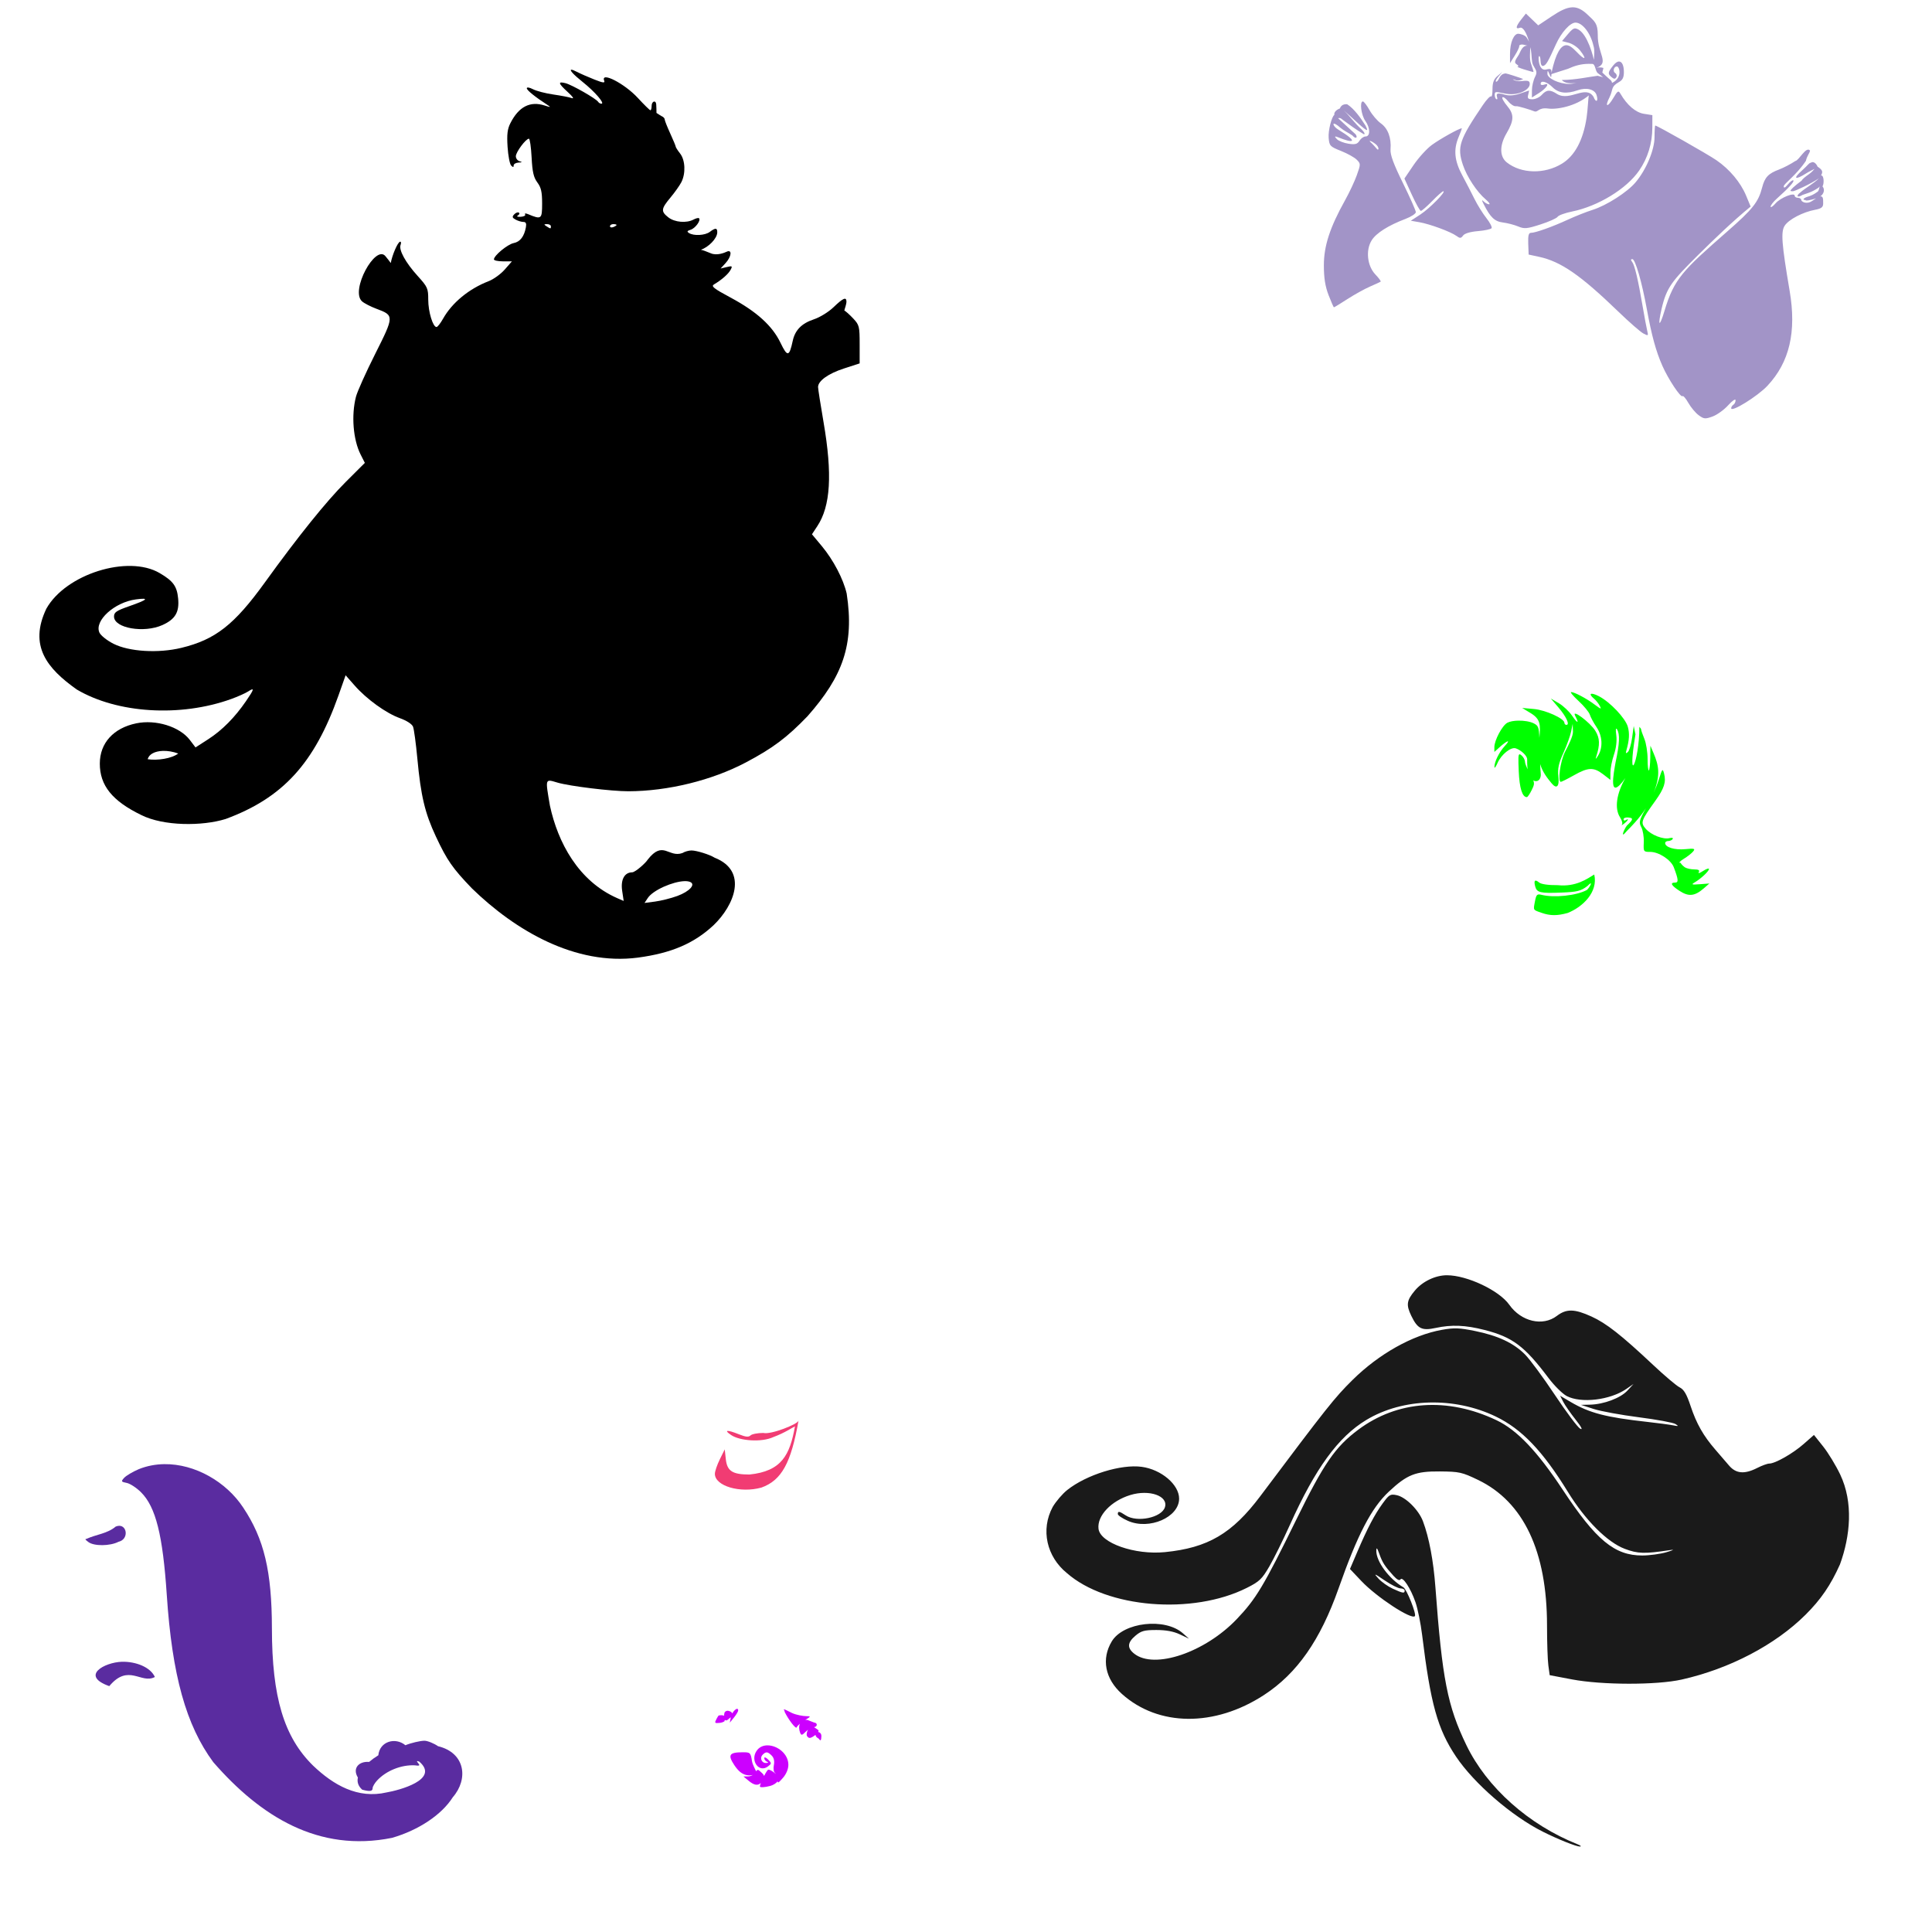 <?xml version="1.0" encoding="UTF-8" standalone="no"?>
<!-- Created with Inkscape (http://www.inkscape.org/) -->

<svg
   xmlns:dc="http://purl.org/dc/elements/1.1/"
   xmlns:cc="http://creativecommons.org/ns#"
   xmlns:rdf="http://www.w3.org/1999/02/22-rdf-syntax-ns#"
   xmlns:svg="http://www.w3.org/2000/svg"
   xmlns="http://www.w3.org/2000/svg"
   xmlns:sodipodi="http://sodipodi.sourceforge.net/DTD/sodipodi-0.dtd"
   xmlns:inkscape="http://www.inkscape.org/namespaces/inkscape"
   width="1080"
   height="1080"
   id="svg2"
   sodipodi:version="0.32"
   inkscape:version="0.47 r22583"
   sodipodi:docname="SebastianSwim.svg"
   inkscape:output_extension="org.inkscape.output.svg.inkscape"
   version="1.1">
  <defs
     id="defs4">
    <inkscape:perspective
       sodipodi:type="inkscape:persp3d"
       inkscape:vp_x="0 : 526.18109 : 1"
       inkscape:vp_y="0 : 1000 : 0"
       inkscape:vp_z="744.09448 : 526.18109 : 1"
       inkscape:persp3d-origin="372.04724 : 350.78739 : 1"
       id="perspective10" />
    <inkscape:perspective
       id="perspective2390"
       inkscape:persp3d-origin="372.04724 : 350.78739 : 1"
       inkscape:vp_z="744.09448 : 526.18109 : 1"
       inkscape:vp_y="0 : 1000 : 0"
       inkscape:vp_x="0 : 526.18109 : 1"
       sodipodi:type="inkscape:persp3d" />
    <inkscape:perspective
       id="perspective2851"
       inkscape:persp3d-origin="372.04724 : 350.78739 : 1"
       inkscape:vp_z="744.09448 : 526.18109 : 1"
       inkscape:vp_y="0 : 1000 : 0"
       inkscape:vp_x="0 : 526.18109 : 1"
       sodipodi:type="inkscape:persp3d" />
    <inkscape:perspective
       id="perspective3326"
       inkscape:persp3d-origin="372.04724 : 350.78739 : 1"
       inkscape:vp_z="744.09448 : 526.18109 : 1"
       inkscape:vp_y="0 : 1000 : 0"
       inkscape:vp_x="0 : 526.18109 : 1"
       sodipodi:type="inkscape:persp3d" />
    <inkscape:perspective
       id="perspective3810"
       inkscape:persp3d-origin="372.04724 : 350.78739 : 1"
       inkscape:vp_z="744.09448 : 526.18109 : 1"
       inkscape:vp_y="0 : 1000 : 0"
       inkscape:vp_x="0 : 526.18109 : 1"
       sodipodi:type="inkscape:persp3d" />
    <inkscape:perspective
       id="perspective2916"
       inkscape:persp3d-origin="0.5 : 0.33333333 : 1"
       inkscape:vp_z="1 : 0.5 : 1"
       inkscape:vp_y="0 : 1000 : 0"
       inkscape:vp_x="0 : 0.5 : 1"
       sodipodi:type="inkscape:persp3d" />
    <inkscape:perspective
       id="perspective2932"
       inkscape:persp3d-origin="0.5 : 0.33333333 : 1"
       inkscape:vp_z="1 : 0.5 : 1"
       inkscape:vp_y="0 : 1000 : 0"
       inkscape:vp_x="0 : 0.5 : 1"
       sodipodi:type="inkscape:persp3d" />
    <inkscape:perspective
       id="perspective3125"
       inkscape:persp3d-origin="0.5 : 0.33333333 : 1"
       inkscape:vp_z="1 : 0.5 : 1"
       inkscape:vp_y="0 : 1000 : 0"
       inkscape:vp_x="0 : 0.5 : 1"
       sodipodi:type="inkscape:persp3d" />
    <inkscape:perspective
       id="perspective3397"
       inkscape:persp3d-origin="0.5 : 0.33333333 : 1"
       inkscape:vp_z="1 : 0.5 : 1"
       inkscape:vp_y="0 : 1000 : 0"
       inkscape:vp_x="0 : 0.5 : 1"
       sodipodi:type="inkscape:persp3d" />
    <inkscape:perspective
       id="perspective3593"
       inkscape:persp3d-origin="0.5 : 0.33333333 : 1"
       inkscape:vp_z="1 : 0.5 : 1"
       inkscape:vp_y="0 : 1000 : 0"
       inkscape:vp_x="0 : 0.5 : 1"
       sodipodi:type="inkscape:persp3d" />
    <inkscape:perspective
       id="perspective3638"
       inkscape:persp3d-origin="0.5 : 0.33333333 : 1"
       inkscape:vp_z="1 : 0.5 : 1"
       inkscape:vp_y="0 : 1000 : 0"
       inkscape:vp_x="0 : 0.5 : 1"
       sodipodi:type="inkscape:persp3d" />
    <inkscape:perspective
       id="perspective3654"
       inkscape:persp3d-origin="0.5 : 0.33333333 : 1"
       inkscape:vp_z="1 : 0.5 : 1"
       inkscape:vp_y="0 : 1000 : 0"
       inkscape:vp_x="0 : 0.5 : 1"
       sodipodi:type="inkscape:persp3d" />
    <inkscape:perspective
       id="perspective3836"
       inkscape:persp3d-origin="0.5 : 0.33333333 : 1"
       inkscape:vp_z="1 : 0.5 : 1"
       inkscape:vp_y="0 : 1000 : 0"
       inkscape:vp_x="0 : 0.5 : 1"
       sodipodi:type="inkscape:persp3d" />
  </defs>
  <sodipodi:namedview
     id="base"
     pagecolor="#ffffff"
     bordercolor="#666666"
     borderopacity="1.0"
     gridtolerance="10000"
     guidetolerance="10"
     objecttolerance="10"
     inkscape:pageopacity="0.0"
     inkscape:pageshadow="2"
     inkscape:zoom="0.48777273"
     inkscape:cx="327.43952"
     inkscape:cy="577.22449"
     inkscape:document-units="px"
     inkscape:current-layer="layer1"
     showgrid="false"
     inkscape:window-width="1280"
     inkscape:window-height="1002"
     inkscape:window-x="1276"
     inkscape:window-y="92"
     units="in"
     inkscape:window-maximized="0" />
  <g
     inkscape:label="Layer 1"
     inkscape:groupmode="layer"
     id="layer1"
     transform="translate(0,27.64)">
    <path
       id="path3866"
       style="fill:#000000"
       d="m 382.642,464.926 c 1.199,-0.037 2.23,0.099 3.031,0.406 3.454,1.325 -0.117,5.332 -7.031,7.875 -3.537,1.301 -9.127,2.695 -12.406,3.125 l -5.938,0.781 1.812,-2.75 c 2.953,-4.452 14.057,-9.235 20.531,-9.438 z M 90.986,392.114 c 2.639,-0.092 5.652,0.381 8.656,1.469 -3.639,2.804 -11.677,4.025 -17.062,3.188 0.634,-2.807 4.008,-4.502 8.406,-4.656 z M 342.829,97.645 c 1.01,0 1.844,0.204 1.844,0.469 0,0.265 -0.834,0.8 -1.844,1.188 -1.01,0.388 -1.844,0.183 -1.844,-0.469 0,-0.652 0.834,-1.188 1.844,-1.188 z m -37.031,0 c 1.178,-0.01 2.156,0.545 2.156,1.219 0,1.493 -0.127,1.493 -2.438,0 -1.569,-1.014 -1.55,-1.203 0.281,-1.219 z m 13.625,-86.312 c -1.247,0.048 1.022,2.641 6.25,6.812 6.876,5.487 12.647,12.188 10.531,12.188 -0.654,0 -1.481,-0.476 -1.844,-1.062 -1.082,-1.751 -14.668,-9.515 -18.219,-10.406 -4.442,-1.115 -4.165,0.014 1.281,5 2.852,2.611 3.677,3.857 2.156,3.312 -1.347,-0.482 -5.986,-1.376 -10.312,-2 -4.326,-0.624 -9.411,-1.954 -11.312,-2.938 -1.996,-1.032 -3.469,-1.252 -3.469,-0.531 0,1.096 4.67,4.856 11.781,9.469 1.838,1.192 1.517,1.238 -1.719,0.188 -8.195,-2.661 -14.55,0.588 -19.25,9.875 -1.649,3.259 -2.012,6.22 -1.562,13.219 0.319,4.963 1.228,9.665 2,10.438 1.056,1.056 1.406,1.042 1.406,-0.062 0,-0.808 1.235,-1.516 2.75,-1.594 2.073,-0.107 2.237,-0.297 0.625,-0.719 -1.178,-0.308 -2.156,-1.567 -2.156,-2.812 0,-2.321 5.583,-9.812 7.312,-9.812 0.529,0 1.199,4.706 1.5,10.438 0.431,8.215 1.116,11.188 3.219,14.031 2.111,2.856 2.656,5.298 2.656,11.75 0,8.8 -0.376,9.084 -7.844,5.969 -1.371,-0.572 -2.063,-0.502 -1.656,0.156 0.382,0.619 -0.716,1.209 -2.438,1.312 -1.943,0.117 -2.52,-0.19 -1.562,-0.781 0.848,-0.524 1.046,-1.212 0.469,-1.562 -0.577,-0.35 -1.749,0.086 -2.594,1 -1.246,1.348 -1.082,1.907 0.844,2.938 1.305,0.699 3.245,1.281 4.312,1.281 1.383,0 1.788,0.833 1.406,2.938 -0.939,5.177 -3.202,8.153 -6.812,8.875 -3.425,0.685 -11.062,6.973 -11.062,9.125 0,0.593 2.268,1.094 5.031,1.094 l 5.031,0 -4.031,4.594 c -2.211,2.525 -6.26,5.444 -9,6.5 -10.966,4.226 -20.441,12.023 -25.469,20.969 -1.439,2.56 -3.073,4.656 -3.656,4.656 -2.03,0 -4.625,-8.533 -4.625,-15.25 0,-6.378 -0.327,-7.141 -6,-13.406 -6.668,-7.363 -10.551,-14.431 -9.469,-17.25 0.39,-1.015 0.296,-1.828 -0.188,-1.812 -1.426,0.047 -4.673,8.055 -5.281,11.938 -0.787,-1.087 -1.773,-2.359 -3,-3.844 -5.57,-6.738 -19.76,19.226 -13.094,25.25 1.178,1.065 4.83,2.96 8.125,4.188 9.902,3.689 9.923,4 -0.719,25.156 -5.172,10.281 -10.035,21.089 -10.781,24 -2.679,10.447 -1.582,24.043 2.625,32.344 l 2.344,4.625 -10.75,10.719 c -10.725,10.7 -26.675,30.517 -45.031,55.969 -17.171,23.807 -27.77,32.109 -46.812,36.719 -12.904,3.124 -29.196,2.141 -37.969,-2.312 -3.56,-1.807 -7.077,-4.604 -7.812,-6.219 -3.006,-6.598 8.419,-16.994 20.406,-18.562 7.869,-1.029 6.638,0.17 -3.875,3.844 -7.086,2.476 -8.375,3.379 -8.375,5.75 0,6.499 16.775,9.418 27.125,4.719 7.109,-3.228 9.452,-7.183 8.719,-14.812 -0.662,-6.894 -2.779,-9.785 -10.344,-14.219 -17.7,-10.373 -52.529,0.587 -63.344,19.938 -9.827,20.682 0.272,33.282 17.031,45.156 22.627,13.377 57.913,15.558 86.313,5.312 3.703,-1.336 7.954,-3.238 9.469,-4.219 3.698,-2.395 3.471,-1.375 -1.188,5.406 -6.26,9.111 -13.236,16.174 -21,21.219 l -7.219,4.656 -3.188,-4.188 c -5.691,-7.442 -18.983,-11.556 -29.938,-9.281 -12.757,2.648 -20.336,11.008 -20.375,22.438 -0.042,12.274 6.938,20.947 23.219,28.844 12.414,6.217 34.003,6.273 47.125,2.188 31.964,-11.798 49.604,-31.08 63.062,-69.031 l 4,-11.312 5.031,5.719 c 6.759,7.679 17.593,15.494 25.344,18.281 3.789,1.362 6.733,3.285 7.312,4.75 0.534,1.35 1.623,9.334 2.406,17.75 1.954,20.996 4.227,30.54 10.406,43.719 6.215,13.254 9.288,17.675 20.094,28.906 24.238,23.586 57.782,43.228 92.719,38.719 18.79,-2.505 31.472,-7.93 42.438,-18.188 11.434,-11.014 19.465,-30.208 0.5,-37.688 -2.693,-1.725 -10.014,-4.012 -12.875,-4.031 -1.524,-0.01 -3.804,0.632 -5.094,1.438 -7.807,2.798 -10.761,-7.403 -19.406,3.688 -0.987,1.72 -6.73,6.934 -8.656,7.094 -4.335,0 -6.559,4.116 -5.625,10.344 l 0.844,5.656 -3.531,-1.531 c -21.897,-9.584 -33.275,-31.284 -37.688,-51.688 -2.654,-15.532 -2.811,-15.011 4.219,-12.938 6.798,2.005 30.234,4.87 39.688,4.844 22.011,-0.061 46.645,-6.101 65.562,-16.094 15.101,-7.977 22.988,-13.895 34.531,-25.875 19.573,-22.201 26.272,-39.86 21.875,-68.562 -1.884,-8.151 -7.391,-18.685 -13.906,-26.531 l -5.5,-6.594 3,-4.562 c 7.411,-11.198 8.484,-29.019 3.469,-58.156 -1.683,-9.78 -3.062,-18.595 -3.062,-19.594 0,-3.441 5.766,-7.562 14.5,-10.375 l 8.75,-2.844 0,-10.625 c 0,-10.06 -0.207,-10.845 -3.562,-14.438 -1.953,-2.091 -4.547,-4.438 -5,-4.438 0.148,-1.063 1.211,-3.429 1.188,-5.188 -0.11,-2.645 -2.03,-1.706 -7.188,3.25 -2.847,2.736 -7.641,5.687 -11.125,6.844 -6.733,2.236 -10.436,6.022 -11.719,12 -1.923,8.961 -2.972,9.126 -6.812,1.125 -4.592,-9.567 -13.332,-17.485 -27.969,-25.344 -9.46,-5.079 -10.98,-6.297 -9.219,-7.344 4.351,-2.585 8.01,-5.808 9.25,-8.125 1.164,-2.175 0.962,-2.312 -2.156,-1.562 l -3.406,0.812 2.75,-3 c 3.4,-3.711 3.785,-7.909 0.594,-6.375 -1.178,0.567 -5.417,2.305 -8.781,0.875 -2.713,-1.153 -4.467,-1.748 -5.594,-2 4.188,-1.363 9.112,-6.276 9.156,-9.719 0.033,-2.585 -1.033,-2.636 -4.188,-0.25 -2.623,1.984 -8.924,2.327 -11.562,0.656 -1.329,-0.842 -1.145,-1.224 0.906,-1.875 2.599,-0.825 5.812,-5.251 4.656,-6.406 -0.334,-0.334 -1.703,-0.009 -3.062,0.719 -3.968,2.124 -10.574,1.55 -14.094,-1.219 -4.228,-3.325 -4.087,-4.762 1.125,-11 2.398,-2.87 5.156,-6.751 6.125,-8.625 2.545,-4.922 2.226,-12.39 -0.688,-16.094 -1.347,-1.712 -2.438,-3.434 -2.438,-3.812 0,-0.379 -1.379,-3.695 -3.062,-7.375 -1.683,-3.68 -3.094,-7.199 -3.094,-7.844 0,-0.644 -0.803,-1.487 -1.812,-1.875 -0.284,-0.109 -1.876,-1.204 -2.781,-1.75 -0.009,-1.585 -0.051,-3.205 -0.156,-4.844 -0.237,-2.547 -2.562,-1.724 -2.562,0.906 0,1.347 -0.316,2.438 -0.688,2.438 -0.371,0 -3.531,-3.109 -7.031,-6.906 -7.421,-8.051 -20.838,-14.934 -18.812,-9.656 0.554,1.443 -0.509,1.33 -5.469,-0.625 -3.398,-1.339 -7.791,-3.268 -9.75,-4.281 -1.598,-0.826 -2.606,-1.206 -3.094,-1.188 z" />
    <path
       style="fill:#000000"
       d="m 402.753,112.402 c -0.434,0.778 -1.88,3.433 -3.039,5.641 1.973,-3.629 2.805,-5.194 3.039,-5.641 z"
       id="path3816" />
    <path
       id="path3860"
       style="fill:#cc00ff;fill-opacity:1"
       d="m 438.324,927.911 c 0.614,0.005 2.897,1.36 4.461,2.053 2.483,1.1 6.027,1.697 7.71,1.729 2.872,0.055 2.95,0.105 -0.339,2.117 0.301,-0.042 0.623,-0.053 0.97,-0.049 0.304,0.004 3.647,1.474 3.96,1.503 2.092,0.198 1.913,2.388 -0.049,2.57 0.978,0.597 2.255,1.511 2.408,1.665 0.213,0.213 0.157,0.594 -0.081,1.034 2.377,0.586 1.697,2.846 1.697,3.443 0,0.673 -0.236,1.228 -0.533,1.228 -0.297,0 -0.579,-0.887 -1.293,-1.228 -0.815,-0.39 -1.238,-1.111 -1.39,-1.81 -2.766,2.082 -3.742,2.206 -4.736,0.598 -0.391,-0.633 -0.123,-2.173 0.55,-3.459 -0.423,0.316 -0.828,0.667 -1.196,1.034 -2.174,2.174 -2.557,2.237 -3.216,0.517 -0.605,-1.576 -0.746,-3.485 -0.081,-4.93 -0.95,0.803 -1.653,1.565 -1.81,2.037 -0.4,1.2 -4.588,-4.231 -6.837,-8.857 -0.053,-0.109 0.036,-0.167 0.226,-0.178 -0.635,-0.75 -0.7,-1.02 -0.42,-1.018 z m -26.237,-0.308 c 0.335,0.017 0.566,0.285 0.566,0.905 0,0.578 -1.059,2.357 -2.344,3.944 l -2.344,2.877 0.566,-2.974 c -1.204,0.617 -2.2,2.474 -3.313,1.422 -0.145,0.357 -0.27,0.66 -0.178,0.744 -0.713,0.492 -1.585,0.815 -2.586,0.921 -2.981,0.318 -3.152,0.125 -1.891,-2.231 0.68,-1.27 1.03,-1.911 1.439,-1.94 0.337,-0.023 1.794,-0.31 2.796,0.242 -0.063,-1.119 0.197,-2.1 0.695,-2.408 0.47,-0.29 0.853,-0.426 1.148,-0.42 0.661,0.013 2.269,0.357 2.683,1.487 0.815,-1.463 2.051,-2.607 2.764,-2.57 z m 16.979,20.427 c 5.402,0.002 11.637,4.652 11.637,10.878 0,2.343 -1.181,5.18 -3.023,7.273 -2.336,2.655 -2.869,3.158 -3.006,1.907 -0.793,1.237 -2.69,2.232 -4.073,2.602 -3.152,0.845 -5.819,0.984 -5.819,0.307 0,-0.367 0.203,-1.082 0.533,-1.94 -1.757,1.678 -3.91,1.196 -6.821,-1.228 l -2.893,-2.408 2.699,-0.049 c 0.833,-0.013 1.755,-0.341 2.521,-0.824 -1.006,0.283 -2.321,0.396 -3.815,0.016 -2.054,-0.522 -4.142,-1.887 -6.498,-5.447 -3.812,-5.761 -2.892,-7.193 4.639,-7.225 4.242,-0.018 4.46,0.191 5.221,4.946 0.326,2.041 1.74,4.356 2.279,5.657 0.343,-0.481 0.647,-0.722 0.986,-0.727 0.369,-0.005 0.766,0.27 1.293,0.792 0.817,0.809 1.94,1.502 2.182,2.618 0.983,-1.901 1.983,-3.524 2.344,-3.524 1.498,-0.375 5.962,3.956 3.782,1.762 -0.76,-0.47 -1.039,-2.338 -0.647,-4.299 0.454,-2.271 0.034,-4.136 -1.196,-5.366 -2.243,-2.243 -3.212,-2.332 -5.043,-0.501 -1.823,1.823 -0.59,4.76 1.94,4.639 1.27,-0.061 1.451,-0.321 0.485,-0.711 -0.842,-0.34 -1.536,-1.243 -1.536,-2.004 0,-0.761 0.971,-0.403 2.15,0.792 2.041,2.07 2.024,2.263 -0.178,3.895 -4.924,3.651 -9.925,-3.186 -6.336,-8.663 1.445,-2.205 3.735,-3.169 6.191,-3.168 z" />
    <path
       id="path3892"
       style="fill:#00ff00;fill-opacity:1"
       d="m 891.194,461.222 c -3.891,2.347 -10.221,7.043 -20.414,5.948 -5.161,0.049 -9.246,-0.532 -10.377,-1.471 -2.354,-1.954 -3.112,-1.221 -2.231,2.15 0.912,3.489 2.849,3.949 14.838,3.459 8.705,-0.356 10.709,-0.865 14.385,-3.669 3.656,-3.814 1.316,0.805 -0.323,2.231 -5.792,3.152 -18.31,4.481 -25.409,2.699 -2.427,-0.609 -2.903,-0.122 -3.621,3.701 -0.946,5.044 -1.172,4.646 3.621,6.336 4.883,1.722 8.783,1.745 14.66,0.113 8.369,-3.289 17.157,-11.686 14.87,-21.497 z m -12.928,-101.986 c 1.881,0 8.571,3.55 13.219,7.031 3.497,2.619 3.908,2.734 2.812,0.688 -0.708,-1.322 -2.141,-3.131 -3.188,-4 -3.547,-2.943 -1.927,-3.791 2.688,-1.406 6.227,3.218 14.78,12.233 16.156,17.031 1.066,3.718 0.832,7.573 -0.75,13.094 -0.54,1.884 -0.326,2.111 0.812,1.031 0.814,-0.772 1.852,-4.333 2.344,-7.938 l 0.906,-6.562 0.969,4.656 c -4.958,30.011 2.123,16.071 2.188,-4.219 0.44,0.539 0.938,1.107 0.938,1.281 0,0.57 0.834,3.02 1.844,5.438 1.01,2.417 1.812,7.538 1.812,11.375 0,3.837 0.344,6.656 0.719,6.281 0.375,-0.375 0.729,-3.641 0.781,-7.25 l 0.062,-6.562 1.812,4.281 c 2.725,6.463 4.059,11.92 0,22.062 1.197,-2.69 2.228,-5.285 2.812,-7.156 2.008,-6.431 2.23,-6.686 3.031,-3.562 1.209,4.711 0.072,8.259 -4.875,15.156 -8.076,11.259 -8.411,12.195 -5.375,15.688 3.015,3.467 9.84,6.112 13.375,5.188 1.303,-0.341 2.065,-0.11 1.688,0.5 -0.377,0.61 -1.499,1.125 -2.469,1.125 -0.97,0 -1.75,0.507 -1.75,1.156 0,2.344 5.352,3.967 11.188,3.406 5.202,-0.5 5.778,-0.311 4.438,1.312 -0.842,1.02 -3.199,2.859 -5.219,4.094 -2.02,1.235 -2.948,2.247 -2.062,2.25 0.113,3.2e-4 0.228,-0.024 0.344,-0.031 0.138,0.77 1.838,2.203 2.406,2.562 0.961,0.608 3.296,1.115 5.188,1.125 2.435,0.013 3.168,0.479 2.5,1.562 -0.519,0.842 0.55,0.538 2.375,-0.656 1.825,-1.194 3.344,-1.696 3.344,-1.125 0,1.221 -4.474,5.409 -7.969,7.469 -2.096,1.235 -1.686,1.375 2.875,1.031 l 5.313,-0.406 -3.219,2.812 c -4.982,4.286 -8.349,4.632 -13.375,1.375 -4.724,-3.061 -5.614,-4.688 -2.531,-4.688 1.978,0 1.84,-1.721 -0.781,-8.594 -1.578,-4.137 -8.378,-8.562 -13.125,-8.562 -3.803,0 -3.856,-0.103 -3.625,-5.406 0.129,-2.973 -0.515,-6.772 -1.406,-8.438 -1.423,-2.659 -1.191,-3.755 2.594,-10.562 -3.681,5.753 -8.849,10.911 -10.719,12.781 -4.062,5.029 -1.34,-1.366 0.094,-3.094 3.662,-3.441 3.757,-4.291 0.562,-4.531 -1.347,-0.101 -2.438,0.36 -2.438,1.031 0,0.671 0.545,0.885 1.219,0.469 2.057,-1.271 1.342,0.224 -0.938,1.969 -1.178,0.902 -1.695,1.129 -1.188,0.531 0.507,-0.597 0.026,-2.433 -1.062,-4.094 -3.198,-4.881 -1.992,-13.403 3.031,-21.969 -10.037,13.997 -6.501,-3.044 -5.531,-8.719 2.264,-10.535 2.496,-15.826 0.844,-18.438 -0.732,-1.157 -0.879,-0.042 -0.438,3.25 0.42,3.13 -0.081,7.26 -1.312,10.875 -1.091,3.203 -1.969,7.667 -1.969,9.938 l 0,4.156 -4.094,-3.156 c -5.295,-4.039 -8.333,-3.923 -16.281,0.562 -3.579,2.02 -6.903,3.688 -7.344,3.688 -1.722,0 -0.505,-11.265 2.438,-16.969 1.799,-3.487 4.425,-8.556 4.344,-11.094 l -0.156,-4.375 -0.875,4.281 c -0.472,2.356 -2.386,7.706 -4.281,11.906 -2.706,5.995 -3.332,8.821 -2.844,13.156 0.644,5.709 -0.927,7.346 -3.781,3.906 -2.476,-2.983 -5.041,-6.264 -6.406,-10.75 0.104,2.319 0.211,4.165 0.312,4.906 0.498,3.641 -1.832,5.622 -4.156,4.188 0.754,1.897 0.373,2.905 -0.875,5.438 -1.058,2.147 -2.265,3.922 -2.688,3.938 -2.562,0.093 -4.162,-5.007 -4.562,-14.5 -0.302,-7.146 -0.308,-9.392 0.469,-9.438 0.259,-0.015 0.614,0.222 1.062,0.594 1.085,0.9 1.96,2.529 1.969,3.625 0.005,0.737 0.616,2.385 1.469,4.219 -0.331,-2.468 -0.25,-5.04 -0.25,-5.656 0,-1.902 -3.216,-4.988 -6.344,-6.094 -2.714,-0.959 -8.161,3.421 -10.25,8.219 -0.904,2.077 -1.692,3.11 -1.719,2.312 -0.095,-2.881 2.622,-8.423 5.844,-11.906 3.522,-3.808 1.431,-3.226 -3.125,0.875 l -2.75,2.5 0,-2.719 c 0,-3.786 4.413,-12.075 7.25,-13.594 1.417,-0.758 3.714,-1.143 6.156,-1.188 3.14,-0.057 6.539,0.47 8.625,1.531 2.37,1.206 2.897,1.958 3.125,8.094 0.682,-7.246 0.751,-10.442 -4.938,-13.875 l -4.688,-2.844 6.594,0.594 c 6.515,0.574 17.031,5.34 17.031,7.719 0,0.645 0.515,1.156 1.125,1.156 2.039,0 -0.109,-4.662 -4.438,-9.719 l -4.281,-5.031 4.5,2.656 c 2.458,1.45 5.789,4.606 7.438,7.031 3.038,4.471 4.077,4.496 1.688,0.031 -2.299,-4.297 8.293,3.559 11.25,8.344 2.537,4.105 2.678,7.78 0.5,14.438 -0.553,1.692 -0.235,1.521 1.062,-0.594 2.783,-4.537 2.425,-11.02 -0.906,-15.938 -1.588,-2.344 -3.261,-5.453 -3.719,-6.906 -0.457,-1.453 -3.292,-4.901 -6.281,-7.656 -2.989,-2.755 -4.879,-5 -4.188,-5 z" />
    <path
       style="fill:#a294c7;fill-opacity:1"
       d="m 879.36,-23.566 c -0.187,-0.003 -0.375,0.008 -0.566,0.016 -3.046,0.139 -6.536,1.804 -11.363,5.027 l -7.564,5.059 -3.443,-3.297 -3.443,-3.297 -2.602,3.297 c -3.053,3.882 -3.34,5.645 -0.76,4.655 1.664,-0.639 3.666,2.56 5.14,7.855 -0.28,-0.596 -0.685,-1.329 -1.277,-2.263 -0.838,-1.566 -3.86,-2.266 -4.784,-2.263 -2.363,0.009 -4.596,4.64 -4.59,11.282 l 0,5.14 2.699,-4.283 c 1.478,-2.356 2.575,-4.7 2.441,-5.205 -0.134,-0.505 0.574,-0.921 1.584,-0.921 0.878,0 2.177,0.499 3.136,0.647 -2.776,-0.168 -3.689,2.523 -4.881,4.978 -2.485,3.648 -2.692,4.553 -1.228,5.479 0.964,0.61 1.207,1.15 0.533,1.212 -0.673,0.062 0.976,0.805 3.669,1.649 2.693,0.843 5.018,1.469 5.156,1.39 0.138,-0.079 -0.537,-2.327 -1.487,-4.994 -0.75,-2.107 -0.419,-6.517 -0.259,-8.874 0.109,0.516 0.225,1.042 0.323,1.584 0.488,2.693 0.287,6.592 1.196,8.389 1.404,2.776 2.717,3.551 1.18,6.498 -0.994,1.907 -1.806,5.31 -1.81,7.564 l -0.016,4.105 3.96,-2.505 c 4.278,-2.709 6.341,-6.008 2.942,-4.703 -1.102,0.423 -2.004,0.232 -2.004,-0.42 0,-2.206 3.55,-1.202 6.627,1.875 3.352,3.352 7.772,3.895 14.03,1.713 4.964,-1.73 9.558,-0.574 10.587,2.667 1.151,3.626 -0.356,4.517 -1.697,1.002 -4.351,-6.885 -13.121,2.668 -20.252,-1.519 -4.035,-2.644 -5.986,-2.556 -8.68,0.42 -1.219,1.347 -3.563,2.457 -5.221,2.457 -2.411,0 -2.888,-0.498 -2.376,-2.457 0.352,-1.347 0.558,-2.435 0.453,-2.424 -0.105,0.01 -2.353,0.762 -4.994,1.681 -3.082,1.073 -6.055,1.316 -8.276,0.679 -2.648,-0.759 -4.768,-1.145 -4.768,0.194 0,0.963 0.754,2.328 0.081,2.328 -0.673,0 -1.212,-1.163 -1.212,-2.586 0,-2.376 1.579,-1.217 6.675,-0.453 6.929,1.039 12.914,-2.381 12.914,-5.479 0,-1.876 -0.796,-2.112 -5.334,-1.6 -1.711,0.193 -3.049,-0.36 -4.154,-1.002 1.582,-0.084 1.988,1.7 5.835,-0.194 -1.672,-0.718 -9.126,-3.136 -9.779,-3.136 -3.82,0.311 -3.275,3.674 -5.205,4.655 -0.738,0 -0.28,-1.249 1.002,-2.764 l 2.328,-2.748 -2.764,2.328 c -2.011,1.703 -2.748,3.655 -2.748,7.241 0,2.701 -0.344,4.569 -0.776,4.138 -0.431,-0.431 -2.513,1.729 -4.607,4.817 -13.159,19.409 -14.498,23.417 -11.185,33.393 2.218,6.679 7.812,15.164 12.753,19.347 1.76,1.491 2.63,2.724 1.923,2.748 -0.707,0.024 -2.019,-0.645 -2.909,-1.487 -1.34,-1.267 -1.346,-0.998 -0.065,1.536 3.673,7.264 6.059,9.541 10.668,10.118 2.53,0.317 6.368,1.311 8.534,2.214 3.497,1.458 4.908,1.322 12.526,-1.131 4.72,-1.52 9.017,-3.44 9.536,-4.267 0.519,-0.827 4.155,-2.143 8.082,-2.942 14.597,-2.968 30.456,-12.668 37.531,-22.952 4.801,-6.978 7.321,-15.236 7.338,-24.035 l 0.016,-6.886 -4.768,-0.76 c -4.575,-0.732 -9.377,-4.836 -13.06,-11.185 -1.16,-1.999 -1.566,-1.759 -4.025,2.408 -3.195,5.416 -4.952,5.094 -2.117,-0.388 2.277,-4.782 0.586,-5.902 5.302,-8.583 2.014,-1.073 2.748,-2.568 2.748,-5.56 0,-3.796 -1.084,-5.889 -2.683,-5.916 -0.959,-0.016 -2.103,0.708 -3.313,2.247 -3.038,3.863 -3.131,4.629 -0.84,6.53 1.309,1.086 1.937,1.093 2.602,0.016 0.483,-0.781 0.183,-1.853 -0.663,-2.376 -1.483,-0.917 -0.728,-3.671 1.002,-3.669 1.407,0.001 3.316,6.382 -2.732,9.213 -0.282,-1.516 -0.9,-1.56 -2.457,-3.023 l -2.974,-2.78 0.63,-2.554 c -1.12,-0.43 -2.933,-0.435 -4.025,-0.016 7.712,-2.785 0.654,-7.832 0.857,-18.491 0,-6.412 -1.671,-7.492 -5.689,-11.282 -2.842,-2.681 -5.307,-4.074 -8.114,-4.122 z m 1.358,8.566 c 3.879,0 8.451,5.9 10.021,12.914 0.801,2.428 0.413,5.24 0.259,7.904 -1.367,-5.964 -5.079,-16.938 -10.458,-17.586 -1.104,0.02 -2.165,0.939 -4.041,3.168 l -3.313,3.928 3.75,0.97 c 2.059,0.533 4.882,2.421 6.271,4.186 4.107,5.221 2.871,5.883 -1.778,0.954 -2.682,-2.406 -9.151,-11.56 -14.143,11.686 0.039,-2.258 -0.433,-2.55 -2.926,-1.923 -2.953,0.742 -4.134,-2.612 -4.267,-5.997 -0.09,-2.275 0.993,-1.974 1.067,1.018 0.055,2.203 0.645,3.279 1.616,2.958 1.564,-0.517 2.591,-2.281 6.95,-11.945 3.033,-6.725 7.986,-12.236 10.991,-12.236 z m 7.306,23.049 c 0.591,-0.006 1.189,0.002 1.81,0.032 2.145,-0.211 1.712,3.874 3.394,5.205 l 2.909,2.214 -3.071,-0.776 c -5.008,0.613 -12.125,2.281 -20.026,2.36 1.668,1.937 5.037,2.071 8.356,1.584 -1.56,0.369 -3.122,0.614 -4.235,0.614 -5.607,0 -12.256,-3.149 -12.155,-5.754 0.076,-1.957 0.198,-1.931 1.131,0.242 0.925,2.154 1.052,2.232 1.131,0 l 9.181,-2.926 c 3.966,-1.809 7.436,-2.751 11.573,-2.796 z m 0.155,17.634 c -0.404,1.683 -0.56,7.811 -1.271,12.478 -1.92,12.605 -6.602,21.321 -13.787,25.699 -9.76,5.947 -22.718,5.659 -30.775,-0.679 -4.095,-3.221 -4.18,-9.487 -0.21,-16.26 4.271,-7.288 4.358,-10.617 0.372,-15.355 -1.868,-2.22 -3.057,-4.38 -2.635,-4.8 0.422,-0.42 1.895,0.612 3.265,2.295 1.37,1.683 3.322,2.883 4.332,2.667 1.009,-0.216 8.344,2.094 10.118,2.829 2.145,0.888 2.251,-2.194 7.564,-1.552 4.864,0.746 15.583,-1.098 23.026,-7.322 z m -126.309,3.378 c -1.937,0 -0.967,7.632 1.39,10.942 2.785,3.911 2.823,8.647 0.081,8.647 -1.041,0 -2.562,1.069 -3.378,2.376 -1.194,1.912 -2.389,2.239 -6.11,1.681 -2.544,-0.382 -5.439,-1.508 -6.449,-2.505 -1.627,-1.608 -1.433,-1.961 0.921,-0.986 7.34,3.039 12.397,3.311 -0.372,-4.51 -1.865,-1.142 -2.832,-2.761 -2.457,-3.136 0.375,-0.375 2.022,0.569 3.653,2.101 2.257,1.899 4.51,2.813 6.837,4.396 1.679,2.023 3.192,1.566 1.875,-0.566 -2.554,-2.39 -6.86,-6.226 -9.908,-9.116 0.556,0.181 0.852,-0.672 2.699,1.002 3.852,2.788 7.774,5.737 11.799,8.033 0.775,0 0.201,-1.206 -1.277,-2.683 -4.222,-3.8 -6.286,-7.197 -10.086,-10.749 4.359,3.664 12.442,11.797 13.076,10.991 0.256,0 -0.136,-1.094 -0.857,-2.441 -2.543,-4.076 -6.329,-9.423 -10.231,-11.896 -0.386,-0.007 -3.139,-0.385 -4.041,2.328 -2.323,0.887 -3.409,2.319 -3.119,3.621 -1.489,0.902 -3.517,8.764 -3.184,12.817 0.368,4.485 0.734,4.88 6.918,7.338 3.598,1.43 7.565,3.649 8.809,4.914 2.193,2.231 2.197,2.48 0.032,8.566 -1.227,3.452 -4.201,9.787 -6.595,14.078 -8.477,15.195 -11.848,25.553 -11.848,36.367 0,7.049 0.733,11.688 2.618,16.616 1.44,3.763 2.802,6.853 3.023,6.853 0.22,0 3.606,-2.066 7.516,-4.59 3.91,-2.525 9.577,-5.672 12.591,-6.982 3.014,-1.311 5.709,-2.553 5.997,-2.764 0.288,-0.211 -1.027,-2.011 -2.926,-3.992 -4.598,-4.799 -5.55,-13.619 -2.069,-19.153 2.535,-4.031 9.281,-8.289 18.862,-11.928 3.198,-1.215 5.803,-2.92 5.803,-3.782 0,-0.862 -3.245,-8.189 -7.225,-16.276 -5.277,-10.722 -7.16,-15.819 -6.918,-18.83 0.514,-6.403 -1.451,-11.704 -5.399,-14.515 -1.982,-1.411 -4.837,-4.735 -6.336,-7.403 -1.499,-2.668 -3.168,-4.865 -3.718,-4.865 z m 163.442,13.48 c -0.228,0 -0.42,2.882 -0.42,6.417 -10e-4,7.202 -4.574,18.148 -10.571,25.295 -4.643,5.534 -16.195,12.939 -24.083,15.436 -3.492,1.105 -9.716,3.572 -13.836,5.479 -8.48,3.927 -18.082,7.354 -20.624,7.354 -1.262,0 -1.65,1.574 -1.487,6.061 l 0.226,6.077 5.835,1.261 c 12.215,2.64 23.183,10.23 44.352,30.678 6.059,5.853 12.327,11.326 13.933,12.171 2.738,1.44 2.874,1.365 2.198,-1.342 -0.397,-1.587 -1.567,-7.841 -2.602,-13.9 -2.581,-15.11 -4.445,-22.981 -5.883,-24.794 -0.818,-1.031 -0.773,-1.536 0.129,-1.536 1.655,0 5.334,12.717 8.146,28.156 2.661,14.607 5.06,23.336 8.647,31.486 3.308,7.514 10.251,17.97 11.266,16.955 0.389,-0.389 1.851,1.3 3.249,3.766 1.398,2.467 3.982,5.572 5.754,6.886 2.911,2.158 3.667,2.229 7.774,0.744 2.501,-0.904 6.421,-3.719 8.712,-6.255 2.318,-2.566 4.17,-3.828 4.17,-2.845 0,0.972 -0.555,2.105 -1.228,2.521 -0.673,0.416 -1.228,1.299 -1.228,1.972 0,2.447 14.81,-6.739 20.269,-12.575 12.353,-13.207 16.308,-30.108 12.413,-53.048 -4.479,-26.376 -4.989,-33.052 -2.764,-36.448 2.297,-3.505 10.142,-7.603 17.004,-8.89 3.421,-0.642 4.45,-1.438 4.493,-3.313 0.069,-2.989 -0.1,-4.428 -1.616,-4.138 2.106,-1.487 2.684,-3.921 1.244,-5.657 0.998,-1.354 0.857,-6.459 -0.824,-6.045 1.169,-2.178 0.897,-3.045 -1.94,-4.978 -0.314,-0.966 -1.518,-2.604 -2.861,-2.505 -0.31,0.023 -0.622,0.134 -0.938,0.372 -0.95,-0.006 -1.625,1.415 -4.801,4.219 -5.441,4.804 -4.048,5.713 2.425,1.584 1.385,-0.883 3.219,-1.717 4.526,-2.424 -0.723,0.821 -1.676,1.939 -3.168,2.99 -2.352,1.658 -3.639,2.762 -4.105,3.621 -1.746,1.271 -4.138,3.233 -4.752,3.847 -1.908,1.908 -1.917,2.069 -0.048,2.069 1.285,-0.127 10.355,-4.332 14.466,-7.225 -2.925,2.979 -7.703,5.454 -10.393,7.936 -2.612,1.91 -1.637,3.164 1.245,1.342 2.704,-1.005 4.671,-1.243 8.825,-3.96 0.292,-0.205 0.554,-0.497 0.792,-0.84 -0.322,1.436 -0.694,2.758 -1.131,2.958 -2.054,1.534 -3.635,2.314 -6.061,2.99 -2.121,0.814 -2.504,1.697 -0.744,1.697 -0.141,0.702 3.255,-0.04 5.916,-0.921 -0.626,0.374 -1.333,0.835 -2.166,1.406 -3.264,2.239 -6.126,0.359 -6.126,-0.453 0,-0.696 -0.833,-1.261 -1.843,-1.261 -1.01,0 -1.826,-0.521 -1.826,-1.148 0,-2.109 -7.894,1.023 -10.716,4.251 -1.515,1.733 -2.748,2.552 -2.748,1.81 0,-0.741 1.51,-2.705 3.362,-4.364 6.789,-6.083 10.004,-9.622 9.342,-10.28 -0.373,-0.371 -1.734,0.625 -3.023,2.214 -1.548,1.91 -2.344,2.279 -2.344,1.099 0,-1.456 6.918,-6.059 12.365,-14.224 0.698,-3.024 2.147,-4.306 2.328,-5.754 -2.172,-2.701 -6.145,5.525 -8.243,5.835 -2.537,1.688 -6.55,3.791 -8.906,4.671 -6.192,2.312 -8.145,4.376 -9.633,10.15 -2.099,8.143 -5.172,12.023 -19.574,24.633 -24.707,21.632 -29.639,26.331 -35.026,44.384 -2.804,9.397 -3.87,8.663 -1.616,-1.115 2.82,-12.233 5.847,-15.637 20.592,-30.338 9.437,-9.3 18.963,-18.526 29.207,-26.944 l -2.521,-6.061 c -3.089,-7.432 -9.208,-14.747 -16.6,-19.832 -4.954,-3.408 -33.129,-19.38 -34.185,-19.38 z m -108.261,1.568 c -1.299,-0.044 -11.854,5.793 -16.632,9.278 -2.818,2.055 -7.422,7.113 -10.231,11.25 l -5.108,7.532 4.122,9.003 c 2.26,4.957 4.529,9.044 5.059,9.068 0.53,0.023 3.375,-2.45 6.32,-5.479 2.945,-3.03 5.748,-5.495 6.223,-5.495 1.835,0 -7.655,9.642 -12.769,12.979 l -5.382,3.507 4.768,0.824 c 5.848,1.009 17.553,5.328 20.721,7.645 2.016,1.474 2.535,1.445 3.734,-0.194 0.861,-1.178 4.016,-2.116 8.324,-2.473 3.816,-0.316 7.242,-1.064 7.613,-1.665 0.371,-0.601 -0.955,-3.144 -2.942,-5.657 -1.987,-2.513 -4.978,-7.317 -6.643,-10.684 -1.665,-3.366 -4.751,-9.346 -6.869,-13.286 -4.317,-8.03 -4.915,-14.263 -2.02,-21.19 1.01,-2.417 1.843,-4.599 1.843,-4.865 0,-0.058 -0.043,-0.094 -0.129,-0.097 z m -51.27,7.047 c 0.403,-0.064 1.415,0.444 2.974,1.584 1.231,0.9 2.023,2.256 1.762,3.006 -0.267,0.768 -0.958,-0.298 -2.457,-1.988 -1.63,-1.838 -2.797,-2.52 -2.279,-2.602 z"
       id="path3888"
       sodipodi:nodetypes="cscccccsccscccssccssssscssscccsssssccsssssssssssscccccccsssssssssssssscccssccsssssssccccccsccccccccsccsssssccccccccsssccccssssssssscccsssssssscccccccccccccsssssssssssssssssssccssssscccsssssssssssssssssssssccccscsscscsccccccccccsssssssssscccssssscccsccscccssscccsssssssssccsssc" />
    <path
       style="fill:#f13c73;fill-opacity:1"
       d="m 446.377,766.492 c -0.227,1.93 -15.541,7.998 -19.651,6.895 -3.192,0 -6.429,0.626 -7.193,1.39 -1.036,1.036 -2.671,0.878 -6.401,-0.614 -6.785,-2.715 -8.792,-2.502 -4.332,0.453 4.795,3.175 16.825,4.178 23.53,1.067 6.573,-2.448 10.156,-5.073 12.062,-5.974 -2.867,15.969 -7.385,25.077 -25.457,26.922 -9.539,-0.027 -12.462,-1.925 -13.205,-8.583 l -0.598,-5.479 -2.764,5.592 c -1.515,3.074 -2.748,6.715 -2.748,8.082 0,6.818 14.137,10.983 26.039,7.678 11.302,-4.075 16.556,-13.822 20.718,-37.427 z"
       id="path3762"
       sodipodi:nodetypes="ccsssccccccscc" />
    <path
       id="path3740"
       style="fill:#1a1a1a"
       d="m 768.901,852.625 c -0.187,0.065 0.424,0.791 1.632,2.134 1.683,1.869 5.275,4.414 7.968,5.657 5.647,2.606 6.724,2.792 6.724,1.099 0,-0.673 -1.04,-1.228 -2.311,-1.228 -1.271,0 -5.263,-2.007 -8.874,-4.461 -3.333,-2.266 -4.899,-3.284 -5.14,-3.2 z m 9.633,-44.74 c 0.614,-0.017 1.31,0.1 2.182,0.275 5.053,1.011 12.367,8.271 14.741,14.628 3.424,9.169 5.844,21.972 6.95,36.884 3.808,51.359 6.738,66.346 17.311,88.235 11.447,23.7 34.853,44.554 62.212,55.44 1.683,0.67 2.238,1.227 1.228,1.244 -2.039,0.035 -12.345,-4.097 -20.818,-8.356 -17.353,-8.723 -38.328,-26.886 -48.409,-41.911 -10.328,-15.393 -14.235,-29.441 -18.976,-68.192 -0.774,-6.323 -2.435,-14.469 -3.685,-18.103 -2.695,-7.833 -7.221,-14.695 -8.421,-12.753 -0.524,0.848 -1.952,0.111 -3.879,-2.02 -4.933,-5.455 -6.17,-7.377 -7.904,-12.236 -1.224,-3.43 -1.657,-3.899 -1.697,-1.81 -0.115,5.992 7.125,15.788 15.129,20.463 1.908,1.114 7.466,15.098 6.417,16.147 -2.046,2.046 -21.434,-10.7 -29.918,-19.671 l -6.352,-6.708 4.089,-9.569 c 5.685,-13.279 9.692,-20.917 14.24,-27.154 2.645,-3.627 3.719,-4.781 5.56,-4.833 z m 30.322,-122.646 c 11.239,0 29.209,8.493 34.832,16.47 6.658,9.445 18.714,12.27 26.621,6.239 5.312,-4.052 9.826,-3.963 19.299,0.339 8.311,3.775 16.702,10.356 34.508,27.089 6.367,5.984 13.023,11.619 14.789,12.51 2.442,1.232 3.92,3.747 6.174,10.522 3.263,9.805 7.12,16.592 13.836,24.342 2.43,2.804 5.871,6.796 7.645,8.874 3.883,4.547 8.662,4.946 15.759,1.325 2.639,-1.347 5.665,-2.441 6.724,-2.441 3.304,0 13.213,-5.647 19.218,-10.942 l 5.754,-5.059 5.156,6.465 c 2.835,3.56 7.117,10.613 9.52,15.662 7.441,15.661 5.649,34.322 -0.129,50.219 -5.235,11.67 -10.652,19.598 -19.25,28.156 -16.946,16.867 -42.45,30.217 -69.227,36.238 -13.979,3.143 -44.581,3.096 -61.388,-0.097 l -12.413,-2.36 -0.744,-5.447 c -0.411,-2.996 -0.744,-13.031 -0.744,-22.289 0,-41.464 -13.127,-69.178 -38.565,-81.414 -9.016,-4.336 -10.432,-4.638 -21.352,-4.736 -13.597,-0.122 -18.281,1.728 -28.496,11.282 -9.795,9.162 -17.5,24 -28.108,54.098 -10.211,28.971 -23.228,47.566 -41.685,59.594 -27.598,17.984 -59.046,17.737 -79.474,-0.63 -9.399,-8.451 -11.524,-19.52 -5.641,-29.32 6.464,-10.769 29.749,-13.413 39.794,-4.526 l 3.378,2.99 -5.14,-2.424 c -3.474,-1.639 -7.725,-2.424 -13.076,-2.424 -6.737,0 -8.483,0.473 -11.686,3.168 -4.576,3.851 -4.77,6.871 -0.663,10.102 11.257,8.855 39.511,-0.709 57.315,-19.396 10.734,-11.266 15.078,-18.508 33.005,-55.1 15.611,-31.863 21.954,-41.103 34.864,-50.736 21.971,-16.394 49.935,-18.314 77.276,-5.318 11.488,5.461 22.805,17.342 37.078,38.937 18.624,28.178 28.956,36.715 44.416,36.69 4.04,-0.006 10.114,-0.831 13.48,-1.826 4.198,-1.241 4.765,-1.609 1.826,-1.164 -14.088,2.136 -17.753,2.027 -25.085,-0.727 -9.719,-3.651 -22.042,-15.959 -31.744,-31.744 -14.131,-22.99 -25.836,-35.226 -40.408,-42.234 -23.13,-11.125 -51.932,-10.362 -72.314,1.923 -15.719,9.475 -28.509,27.045 -42.735,58.672 -3.786,8.416 -8.967,18.883 -11.508,23.259 -4.088,7.039 -5.539,8.411 -12.526,11.928 -30.356,15.281 -78.372,11.333 -100.648,-8.276 -11.2,-9.076 -14.799,-24.166 -7.904,-36.949 1.824,-3.112 5.487,-7.381 8.146,-9.488 10.79,-8.546 30.055,-14.526 41.653,-12.931 10.966,1.508 20.867,9.946 20.867,17.779 0,10.441 -16.705,17.686 -28.625,12.413 -3.106,-1.374 -5.641,-3.087 -5.641,-3.798 0,-1.766 0.78,-1.636 4.413,0.744 6.323,4.143 20.062,1.287 21.917,-4.558 2.002,-6.306 -8.703,-10.08 -19.347,-6.821 -10.778,3.3 -18.629,11.619 -17.779,18.862 0.93,7.935 20.251,14.732 37.111,13.06 24.031,-2.384 37.621,-10.355 53.371,-31.34 37.354,-49.772 41.487,-54.987 51.496,-64.879 14.757,-14.584 33.488,-25.096 49.977,-28.043 6.88,-1.23 9.723,-1.133 18.426,0.63 12.89,2.612 21.571,6.668 27.995,13.092 2.751,2.751 10.261,12.932 16.697,22.612 6.436,9.681 12.825,18.196 14.191,18.927 1.62,0.867 0.725,-0.902 -2.586,-5.091 -2.793,-3.534 -5.888,-7.978 -6.869,-9.876 l -1.778,-3.459 5.835,3.443 c 10.606,6.248 19.688,8.614 43.172,11.217 5.723,0.634 12.058,1.477 14.078,1.875 3.173,0.626 3.359,0.522 1.374,-0.727 -1.263,-0.795 -10.444,-2.492 -20.398,-3.766 -9.954,-1.274 -21.315,-3.352 -25.247,-4.623 l -7.144,-2.311 5.059,-0.113 c 7.718,-0.186 17.041,-3.686 20.883,-7.839 l 3.427,-3.718 -4.057,2.796 c -9.035,6.228 -25.3,8.143 -33.296,3.928 -2.346,-1.237 -6.922,-5.768 -10.167,-10.086 -13.356,-17.772 -20.073,-22.833 -35.704,-26.831 -10.747,-2.749 -18.425,-3.059 -27.413,-1.131 -7.714,1.654 -10.07,0.471 -13.577,-6.772 -2.986,-6.168 -2.626,-8.631 2.053,-14.191 4.288,-5.096 11.454,-8.502 17.876,-8.502 z" />
    <path
       id="path3958"
       style="fill:#5a2ca0;fill-opacity:1"
       d="m 91.815,790.827 c -4.825,0.068 -9.622,0.953 -14.224,2.796 -3.418,1.47 -7.097,3.654 -8.179,4.849 -1.834,2.027 -1.737,2.223 1.455,2.861 1.882,0.376 5.477,2.729 7.985,5.237 8.235,8.235 12.155,23.91 14.385,57.444 2.982,44.833 10.769,72.803 25.99,93.407 26.426,30.344 58.807,50.595 99.905,42.315 14.869,-4.283 27.816,-12.936 33.975,-22.693 8.837,-10.149 7.071,-24.829 -8.243,-28.544 -2.114,-1.493 -5.844,-3.068 -7.629,-3.055 -2.311,0.017 -7.565,1.228 -10.603,2.521 -5.583,-4.635 -14.36,-2.234 -15.145,5.609 -1.83,1.125 -3.586,2.384 -5.156,3.718 -5.574,-0.483 -9.528,3.435 -6.271,8.728 -0.525,2.394 0.11,4.734 2.424,6.789 4.253,1.14 5.819,0.909 5.819,-0.84 0,-0.883 1.116,-2.81 2.489,-4.283 5.073,-5.493 13.495,-8.847 21.028,-8.502 2.695,0.395 3.089,0.179 1.988,-1.148 -1.069,-1.288 -0.936,-1.494 0.598,-0.905 11.655,10.092 -11.634,16.063 -18.248,17.198 -16.159,3.763 -29.782,-4.144 -41.103,-14.935 -16.302,-15.977 -23.009,-38.262 -23.049,-76.662 -0.033,-31.939 -4.352,-50.137 -16.082,-67.675 -9.385,-14.274 -26.878,-24.47 -44.109,-24.229 z m -25.009,34.465 c -0.626,-0.024 -1.332,0.107 -2.101,0.42 -0.009,0.005 -0.023,0.011 -0.032,0.016 -4.641,3.957 -10.884,4.377 -16.292,6.853 -1.052,0.097 -0.754,0.441 1.034,1.794 3.136,2.372 12.101,2.298 16.826,-0.145 5.628,-1.3 4.946,-8.771 0.566,-8.938 l 0,2e-5 z m 1.342,75.999 c -9.757,0.327 -23.465,7.828 -7.063,13.626 10.804,-12.92 17.799,-0.961 25.489,-5.108 -2.47,-5.487 -10.571,-8.685 -18.426,-8.518 z" />
  </g>
</svg>

